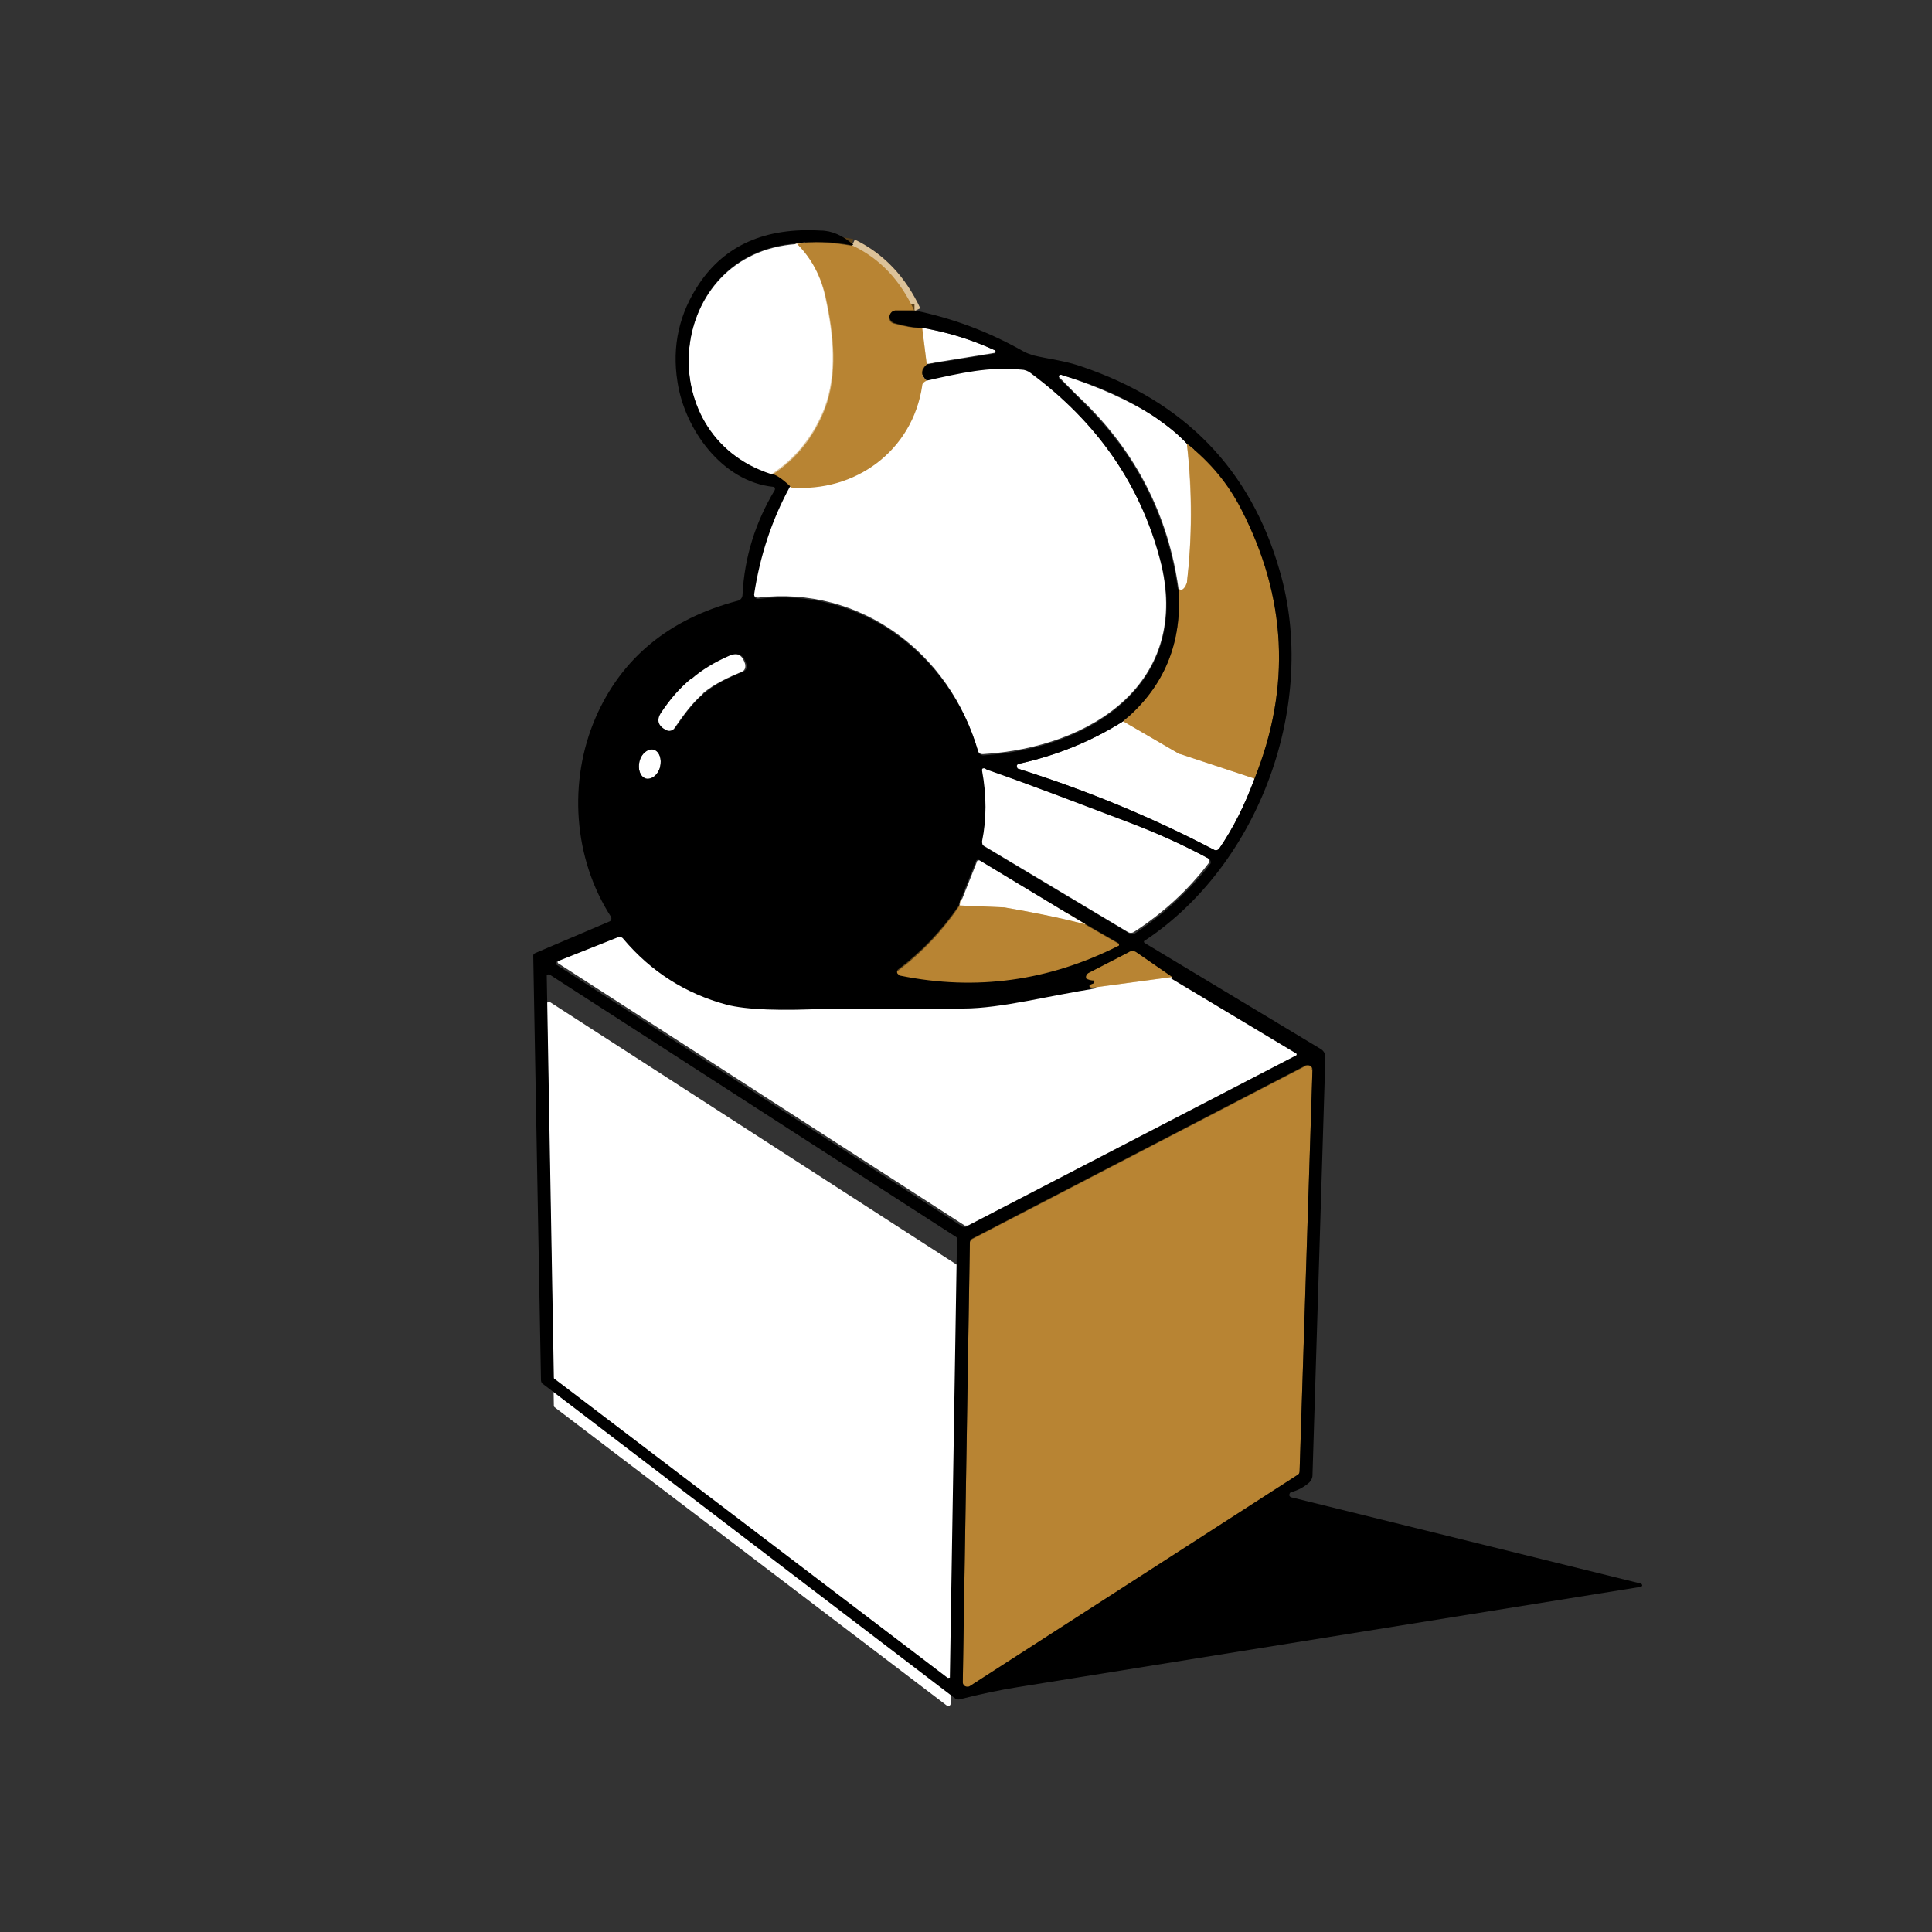 <?xml version="1.0" encoding="UTF-8"?>
<svg id="uuid-39289719-3898-4ab9-891b-2301c0c3fe81" data-name="Calque 1" xmlns="http://www.w3.org/2000/svg" width="105.8mm" height="105.8mm" viewBox="0 0 300 300">
  <rect x="0" y="0" width="300" height="300" fill="#333333" stroke="none"/>
  <defs>
    <style>
      .uuid-b74601e8-85ad-4850-8317-7e06708fee24 {
        fill: #b88433;
      }

      .uuid-b74601e8-85ad-4850-8317-7e06708fee24, .uuid-4b3c001e-ad13-42fa-b538-6f1406e4927e, .uuid-c9b06016-59c4-4f3c-a351-0438d8032eb8 {
        stroke-width: 0px;
      }

      .uuid-4b3c001e-ad13-42fa-b538-6f1406e4927e {
        fill: #000;
      }

      .uuid-3868aa8e-8b7b-445a-9a24-d7d0b8d55bb4 {
        stroke: #5c421a;
      }

      .uuid-3868aa8e-8b7b-445a-9a24-d7d0b8d55bb4, .uuid-a8d5daa0-e983-4485-bb80-2e87611b11e7 {
        fill: none;
        stroke-width: 2px;
      }

      .uuid-a8d5daa0-e983-4485-bb80-2e87611b11e7 {
        stroke: #dcc299;
      }

      .uuid-c9b06016-59c4-4f3c-a351-0438d8032eb8 {
        fill: #fff;
      }
    </style>
  </defs>
  <path class="uuid-a8d5daa0-e983-4485-bb80-2e87611b11e7" d="M142,48.3c-2.2-4.7-5.4-8.1-9.7-10.2" vector-effect="non-scaling-stroke"/>
  <path class="uuid-3868aa8e-8b7b-445a-9a24-d7d0b8d55bb4" d="M132.3,38.1c-3.3-.6-6.2-.7-8.6-.3" vector-effect="non-scaling-stroke"/>
  <path class="uuid-3868aa8e-8b7b-445a-9a24-d7d0b8d55bb4" d="M119.7,73.6c.7,0,1.7.7,3,1.9" vector-effect="non-scaling-stroke"/>
  <path class="uuid-3868aa8e-8b7b-445a-9a24-d7d0b8d55bb4" d="M143.9,59c-.9-.8-.9-1.6,0-2.5" vector-effect="non-scaling-stroke"/>
  <path class="uuid-3868aa8e-8b7b-445a-9a24-d7d0b8d55bb4" d="M143.2,50.9c-1.4,0-2.8-.3-4.2-.7-.5-.1-.8-.5-.9-.9,0-.5.3-1,.9-1.1.8,0,1.8,0,3,0" vector-effect="non-scaling-stroke"/>
  <path class="uuid-a8d5daa0-e983-4485-bb80-2e87611b11e7" d="M143.2,50.9l.7,5.6" vector-effect="non-scaling-stroke"/>
  <path class="uuid-a8d5daa0-e983-4485-bb80-2e87611b11e7" d="M143.9,59c-.4.2-.7.4-.7.8-1.5,10.1-10.4,16.6-20.4,15.8" vector-effect="non-scaling-stroke"/>
  <path class="uuid-a8d5daa0-e983-4485-bb80-2e87611b11e7" d="M119.7,73.6c3.9-2.5,6.6-6,8.3-10.3,2-5.3,1.4-11.4.2-17-.7-3.4-2.2-6.3-4.5-8.6" vector-effect="non-scaling-stroke"/>
  <path class="uuid-3868aa8e-8b7b-445a-9a24-d7d0b8d55bb4" d="M183,91.4c.6,8.4-2.2,15.3-8.6,20.6" vector-effect="non-scaling-stroke"/>
  <path class="uuid-3868aa8e-8b7b-445a-9a24-d7d0b8d55bb4" d="M194.8,120.9c5.7-14.2,5-28.2-2.1-41.9-2-3.9-4.8-7.3-8.4-10.1" vector-effect="non-scaling-stroke"/>
  <path class="uuid-a8d5daa0-e983-4485-bb80-2e87611b11e7" d="M184.3,68.9c.8,7.6.8,14.8,0,21.6,0,.2,0,.3-.2.5-.4.6-.7.7-1.1.4" vector-effect="non-scaling-stroke"/>
  <path class="uuid-a8d5daa0-e983-4485-bb80-2e87611b11e7" d="M194.8,120.9l-11.5-3.8c0,0-.2,0-.3-.1l-8.6-5" vector-effect="non-scaling-stroke"/>
  <path class="uuid-3868aa8e-8b7b-445a-9a24-d7d0b8d55bb4" d="M148.9,140.6c-2.6,3.8-5.7,7.1-9.4,9.9-.3.2-.3.6,0,.8,0,.1.2.2.3.2,11.8,2.4,23.1.8,33.8-4.6.2,0,.2-.3.1-.4,0,0,0-.1-.1-.1l-5.2-3" vector-effect="non-scaling-stroke"/>
  <path class="uuid-a8d5daa0-e983-4485-bb80-2e87611b11e7" d="M168.5,143.5c-4.3-1-8.4-1.9-12.5-2.6,0,0,0,0,0,0l-7-.3" vector-effect="non-scaling-stroke"/>
  <path class="uuid-3868aa8e-8b7b-445a-9a24-d7d0b8d55bb4" d="M182,151.7l-5.5-3.8c-.4-.3-.9-.3-1.3,0l-6.2,3.2c-.3.2-.5.6-.3.9,0,0,0,0,0,0,0,0,.4.2,1,.3.1,0,.2.1.2.2,0,0,0,.1-.1.2l-.5.2c-.1,0-.2.2-.1.4,0,0,.1.2.2.2.2,0,.4,0,.7,0" vector-effect="non-scaling-stroke"/>
  <path class="uuid-a8d5daa0-e983-4485-bb80-2e87611b11e7" d="M170.2,153.3l11.9-1.6" vector-effect="non-scaling-stroke"/>
  <path class="uuid-3868aa8e-8b7b-445a-9a24-d7d0b8d55bb4" d="M203.8,166.1c0-.4-.3-.7-.7-.7-.1,0-.2,0-.3,0l-51.8,26.9c-.2.1-.4.3-.4.6l-1.1,68.3c0,.4.3.7.7.7.1,0,.3,0,.4-.1l50.9-32.8c.2-.1.3-.3.3-.6l2-62.4" vector-effect="non-scaling-stroke"/>
  <path class="uuid-c9b06016-59c4-4f3c-a351-0438d8032eb8" d="M123.7,37.8c2.3,2.3,3.8,5.1,4.5,8.6,1.2,5.6,1.8,11.7-.2,17-1.7,4.3-4.4,7.7-8.3,10.3-18.9-6.1-16.2-34.4,4-35.8Z"/>
  <path class="uuid-c9b06016-59c4-4f3c-a351-0438d8032eb8" d="M143.9,56.5l-.7-5.6c3.8.6,7.6,1.8,11.3,3.5.1,0,.2.2.1.3,0,0,0,.1-.2.1l-10.5,1.7Z"/>
  <path class="uuid-c9b06016-59c4-4f3c-a351-0438d8032eb8" d="M122.7,75.5c10.1.8,18.9-5.7,20.4-15.8,0-.3.3-.6.7-.8,5.4-1.2,9.7-2.2,14.7-1.7.5,0,1,.2,1.4.5,10.4,7.7,17.1,17.4,20.2,29.1,5.1,19.2-10.7,29.3-27.5,30.3-.4,0-.7-.2-.8-.6-4.3-15.1-18.2-25.6-34.1-23.7-.3,0-.7-.2-.7-.5,0,0,0-.1,0-.2.9-5.8,2.7-11.4,5.6-16.8Z"/>
  <path class="uuid-c9b06016-59c4-4f3c-a351-0438d8032eb8" d="M184.3,68.9c.8,7.6.8,14.8,0,21.6,0,.2,0,.3-.2.5-.4.6-.7.7-1.1.4-1.6-11.4-6.6-21.2-15-29.3-1.1-1-2.2-2.2-3.5-3.5-.1-.1-.1-.3,0-.4,0,0,.2-.1.3,0,5.7,1.8,10.6,4,14.6,6.6,2,1.4,3.7,2.7,4.9,4.1Z"/>
  <path class="uuid-c9b06016-59c4-4f3c-a351-0438d8032eb8" d="M109.2,107.7c-1.9,1.6-3.3,3.7-4.5,5.4-.3.4-.8.5-1.3.3-1.2-.6-1.7-1.5-.8-2.8,1.4-2.1,2.9-3.8,4.6-5.2,1.7-1.4,3.6-2.6,5.9-3.6,1.5-.6,2.2,0,2.6,1.3.1.5,0,1-.5,1.2-1.9.8-4.2,1.8-6.1,3.4Z"/>
  <path class="uuid-c9b06016-59c4-4f3c-a351-0438d8032eb8" d="M174.4,112l8.6,5c0,0,.2,0,.3.1l11.5,3.8c-1.5,4.1-3.3,7.7-5.5,10.9-.1.2-.4.3-.7.2-9.8-5.1-19.9-9.3-30.4-12.6-.2,0-.3-.3-.3-.5,0-.1.2-.3.3-.3,5.9-1.3,11.3-3.5,16.2-6.6Z"/>
  <path class="uuid-c9b06016-59c4-4f3c-a351-0438d8032eb8" d="M101.5,116.4c.9.2,1.3,1.4,1,2.7-.3,1.2-1.3,2-2.2,1.8,0,0,0,0,0,0-.9-.2-1.3-1.4-1-2.7.3-1.2,1.3-2,2.2-1.8h0Z"/>
  <path class="uuid-c9b06016-59c4-4f3c-a351-0438d8032eb8" d="M152.9,119.3c7.2,2.6,14.4,5.3,21.8,8.1,4.5,1.7,8.8,3.7,12.8,5.8.3.1.4.5.2.8,0,0,0,0,0,0-3.2,4.2-7,7.7-11.6,10.7-.3.2-.7.2-1,0l-22.4-13.4c-.3-.2-.4-.5-.4-.9.8-3.4.8-7.1,0-10.9,0-.2,0-.4.3-.4,0,0,.1,0,.2,0Z"/>
  <path class="uuid-c9b06016-59c4-4f3c-a351-0438d8032eb8" d="M168.5,143.5c-4.3-1-8.4-1.9-12.5-2.6,0,0,0,0,0,0l-7-.3,2.7-6.8c0-.2.2-.2.4-.2,0,0,0,0,0,0l16.4,9.9Z"/>
  <path class="uuid-c9b06016-59c4-4f3c-a351-0438d8032eb8" d="M170.2,153.3l11.9-1.6,19.5,11.7c0,0,.1.2,0,.3,0,0,0,0,0,0l-51.3,26.6c-.2,0-.4,0-.5,0l-63.1-40.7c-.1,0-.2-.3,0-.4,0,0,0,0,.1-.1l9.3-3.7c.3-.1.7,0,1,.2,4.3,5.1,9.7,8.5,16,10.2,3.1.8,8.4,1,16.1.6,1.7,0,8.6-.1,20.7,0,5.9,0,13.8-2.1,20.5-3.1Z"/>
  <path class="uuid-c9b06016-59c4-4f3c-a351-0438d8032eb8" d="M86,218.2l-1.1-62.3c0-.2.1-.3.3-.3,0,0,.1,0,.2,0l63.2,40.8c0,0,.2.2.1.3l-1.1,67.9c0,.2-.2.3-.3.3,0,0-.1,0-.2,0l-61-46.4c0,0-.1-.1-.1-.2Z"/>
  <path class="uuid-b74601e8-85ad-4850-8317-7e06708fee24" d="M132.3,38.1c4.3,2,7.5,5.4,9.7,10.2-1.1,0-2.1,0-3,0-.5,0-.9.5-.9,1.1,0,.5.3.8.9.9,1.4.4,2.7.6,4.2.7l.7,5.6c-1,.8-1,1.7,0,2.5-.4.2-.7.4-.7.8-1.5,10.1-10.4,16.6-20.4,15.8-1.3-1.2-2.3-1.8-3-1.9,3.9-2.5,6.6-6,8.3-10.3,2-5.3,1.4-11.4.2-17-.7-3.4-2.2-6.3-4.5-8.6,2.4-.4,5.3-.3,8.6.3Z"/>
  <path class="uuid-b74601e8-85ad-4850-8317-7e06708fee24" d="M194.8,120.9l-11.5-3.8c0,0-.2,0-.3-.1l-8.6-5c6.4-5.3,9.2-12.2,8.6-20.6.4.4.7.2,1.1-.4,0-.1.1-.3.2-.5.8-6.9.9-14.1,0-21.6,3.6,2.9,6.4,6.2,8.4,10.1,7.1,13.7,7.8,27.7,2.1,41.9Z"/>
  <path class="uuid-b74601e8-85ad-4850-8317-7e06708fee24" d="M148.9,140.6l7,.3s0,0,0,0c4.1.7,8.3,1.5,12.5,2.6l5.2,3c.2,0,.2.3.1.5,0,0,0,0-.1.1-10.7,5.4-22,6.9-33.8,4.6-.3,0-.5-.4-.5-.7,0-.1.1-.3.2-.3,3.7-2.8,6.8-6.1,9.4-9.9Z"/>
  <path class="uuid-b74601e8-85ad-4850-8317-7e06708fee24" d="M182,151.7l-11.9,1.6c-.3,0-.5.1-.7,0-.2,0-.3-.2-.3-.3,0-.1,0-.2.2-.2l.5-.2c.1,0,.2-.2.1-.3,0,0,0-.1-.2-.1-.6,0-.9-.2-1-.3-.2-.3,0-.7.3-.9,0,0,0,0,0,0l6.2-3.2c.4-.2.9-.2,1.3,0l5.5,3.8Z"/>
  <path class="uuid-b74601e8-85ad-4850-8317-7e06708fee24" d="M203.8,166.1l-2,62.4c0,.2-.1.4-.3.6l-50.9,32.8c-.3.2-.7.1-1-.2,0-.1-.1-.2-.1-.4l1.1-68.3c0-.3.2-.5.4-.6l51.8-26.9c.3-.2.8,0,.9.3,0,.1,0,.2,0,.3Z"/>
  <path class="uuid-4b3c001e-ad13-42fa-b538-6f1406e4927e" d="M132.3,38.1c-3.3-.6-6.2-.7-8.6-.3-20.2,1.4-22.9,29.7-4,35.8.7,0,1.7.7,3,1.9-2.9,5.3-4.7,10.9-5.6,16.8,0,.3.2.7.5.7,0,0,.1,0,.2,0,15.8-1.9,29.7,8.6,34.1,23.7.1.4.5.6.8.6,16.8-1.1,32.5-11.2,27.5-30.3-3.1-11.7-9.8-21.4-20.2-29.1-.4-.3-.9-.5-1.4-.5-5-.5-9.3.5-14.7,1.7-.9-.8-.9-1.6,0-2.5l10.5-1.7c.1,0,.2-.2.2-.3,0,0,0-.1-.1-.2-3.7-1.7-7.4-2.8-11.3-3.5-1.4,0-2.8-.3-4.2-.7-.5-.1-.8-.5-.9-.9,0-.5.3-1,.9-1.1.8,0,1.8,0,3,0,5.9,1.2,11.5,3.3,16.8,6.3.5.3,1.1.5,1.7.7,2.6.6,4.8.8,7.4,1.7,16,5.4,26.3,16,30.8,31.7,6,20.5-3,45.6-21,57.5-.1,0-.1.2,0,.3,0,0,0,0,0,0l27.4,16.5c.5.3.7.8.7,1.3l-2,64.9c0,.4-.2.8-.5,1.1-.8.7-1.7,1.2-2.8,1.5-.2,0-.3.3-.3.5,0,.1.2.3.3.3l54.3,13.4c.1,0,.2.2.2.3,0,0,0,.1-.2.2-26.7,4.3-59,9.5-96.9,15.6-2.5.4-5.5,1-9,1.9-.2,0-.3,0-.5-.1l-64.1-48.9c-.2-.1-.3-.4-.3-.6l-1.2-65.9c0-.2.1-.3.3-.4l11.5-4.9c.3-.1.4-.4.3-.7,0,0,0,0,0,0-5.9-9.1-6.7-21.1-2.4-31,4-9.2,11.4-15.3,22-18.1.5-.1.8-.5.8-1,.3-5.8,2-11.2,5-16.2.1-.2,0-.4-.1-.5,0,0,0,0-.1,0-8-.8-13.8-9-14.9-16.3-.9-5.6.3-10.7,3.4-15.3,4-5.9,10.2-8.7,18.8-8.2,1.8,0,3.5.8,5.1,2.2ZM183,91.4c.6,8.4-2.2,15.3-8.6,20.6-4.9,3.1-10.3,5.3-16.2,6.6-.2,0-.4.2-.3.5,0,.2.1.3.3.3,10.5,3.3,20.7,7.5,30.4,12.6.2.1.5,0,.7-.2,2.2-3.2,4-6.8,5.5-10.9,5.7-14.2,5-28.2-2.1-41.9-2-3.9-4.8-7.3-8.4-10.1-1.3-1.4-2.9-2.7-4.9-4.1-4-2.7-8.8-4.9-14.6-6.6-.2,0-.3,0-.4.2,0,.1,0,.2,0,.3,1.3,1.3,2.5,2.4,3.5,3.5,8.4,8.1,13.4,17.9,15,29.3ZM107.3,105.4c-1.7,1.4-3.2,3.1-4.6,5.2-.9,1.3-.4,2.2.8,2.8.4.2,1,.1,1.3-.3,1.2-1.7,2.6-3.8,4.5-5.4,1.9-1.6,4.2-2.6,6.1-3.4.5-.2.7-.7.5-1.2-.4-1.3-1.2-1.9-2.6-1.3-2.3,1-4.3,2.2-5.9,3.6ZM101.5,116.4c-.9-.2-1.9.6-2.2,1.8,0,0,0,0,0,0-.3,1.2.1,2.4,1,2.7.9.2,1.9-.6,2.2-1.8,0,0,0,0,0,0,.3-1.2-.1-2.4-1-2.7ZM152.9,119.3c-.2,0-.4,0-.4.2,0,0,0,.1,0,.2.7,3.8.7,7.5,0,10.9,0,.3,0,.7.4.9l22.4,13.4c.3.2.7.2,1,0,4.5-3,8.4-6.6,11.6-10.7.2-.2.1-.6-.1-.8,0,0,0,0,0,0-4-2.2-8.3-4.1-12.8-5.8-7.4-2.8-14.6-5.6-21.8-8.1ZM148.9,140.6c-2.6,3.8-5.7,7.1-9.4,9.9-.3.2-.3.6,0,.8,0,.1.2.2.3.2,11.8,2.4,23.1.8,33.8-4.6.2,0,.2-.3.1-.4,0,0,0-.1-.1-.1l-5.2-3-16.4-9.9c-.1,0-.3,0-.4.1,0,0,0,0,0,0l-2.7,6.8ZM182,151.7l-5.5-3.8c-.4-.3-.9-.3-1.3,0l-6.2,3.2c-.3.2-.5.6-.3.9,0,0,0,0,0,0,0,0,.4.2,1,.3.1,0,.2.1.2.2,0,0,0,.1-.1.2l-.5.2c-.1,0-.2.2-.1.4,0,0,.1.2.2.2.2,0,.4,0,.7,0-6.8,1-14.6,3.1-20.5,3.1-12,0-18.9,0-20.7,0-7.7.4-13,.2-16.1-.6-6.3-1.7-11.7-5.1-16-10.2-.2-.3-.6-.4-1-.2l-9.3,3.7c-.2,0-.2.2-.2.4,0,0,0,.1.1.1l63.1,40.7c.2,0,.4.1.5,0l51.3-26.6c0,0,.1-.2,0-.3,0,0,0,0,0,0l-19.5-11.7ZM86,213.9c0,0,0,.2.1.2l61,46.4c.1.1.3,0,.4,0,0,0,0-.1,0-.2l1.1-67.9c0-.1,0-.2-.1-.3l-63.2-40.8c-.1,0-.3,0-.4.1,0,0,0,.1,0,.2l1.1,62.3ZM203.8,166.1c0-.4-.3-.7-.7-.7-.1,0-.2,0-.3,0l-51.8,26.9c-.2.1-.4.3-.4.6l-1.1,68.3c0,.4.3.7.7.7.1,0,.3,0,.4-.1l50.9-32.8c.2-.1.3-.3.3-.6l2-62.4Z"/>
</svg>